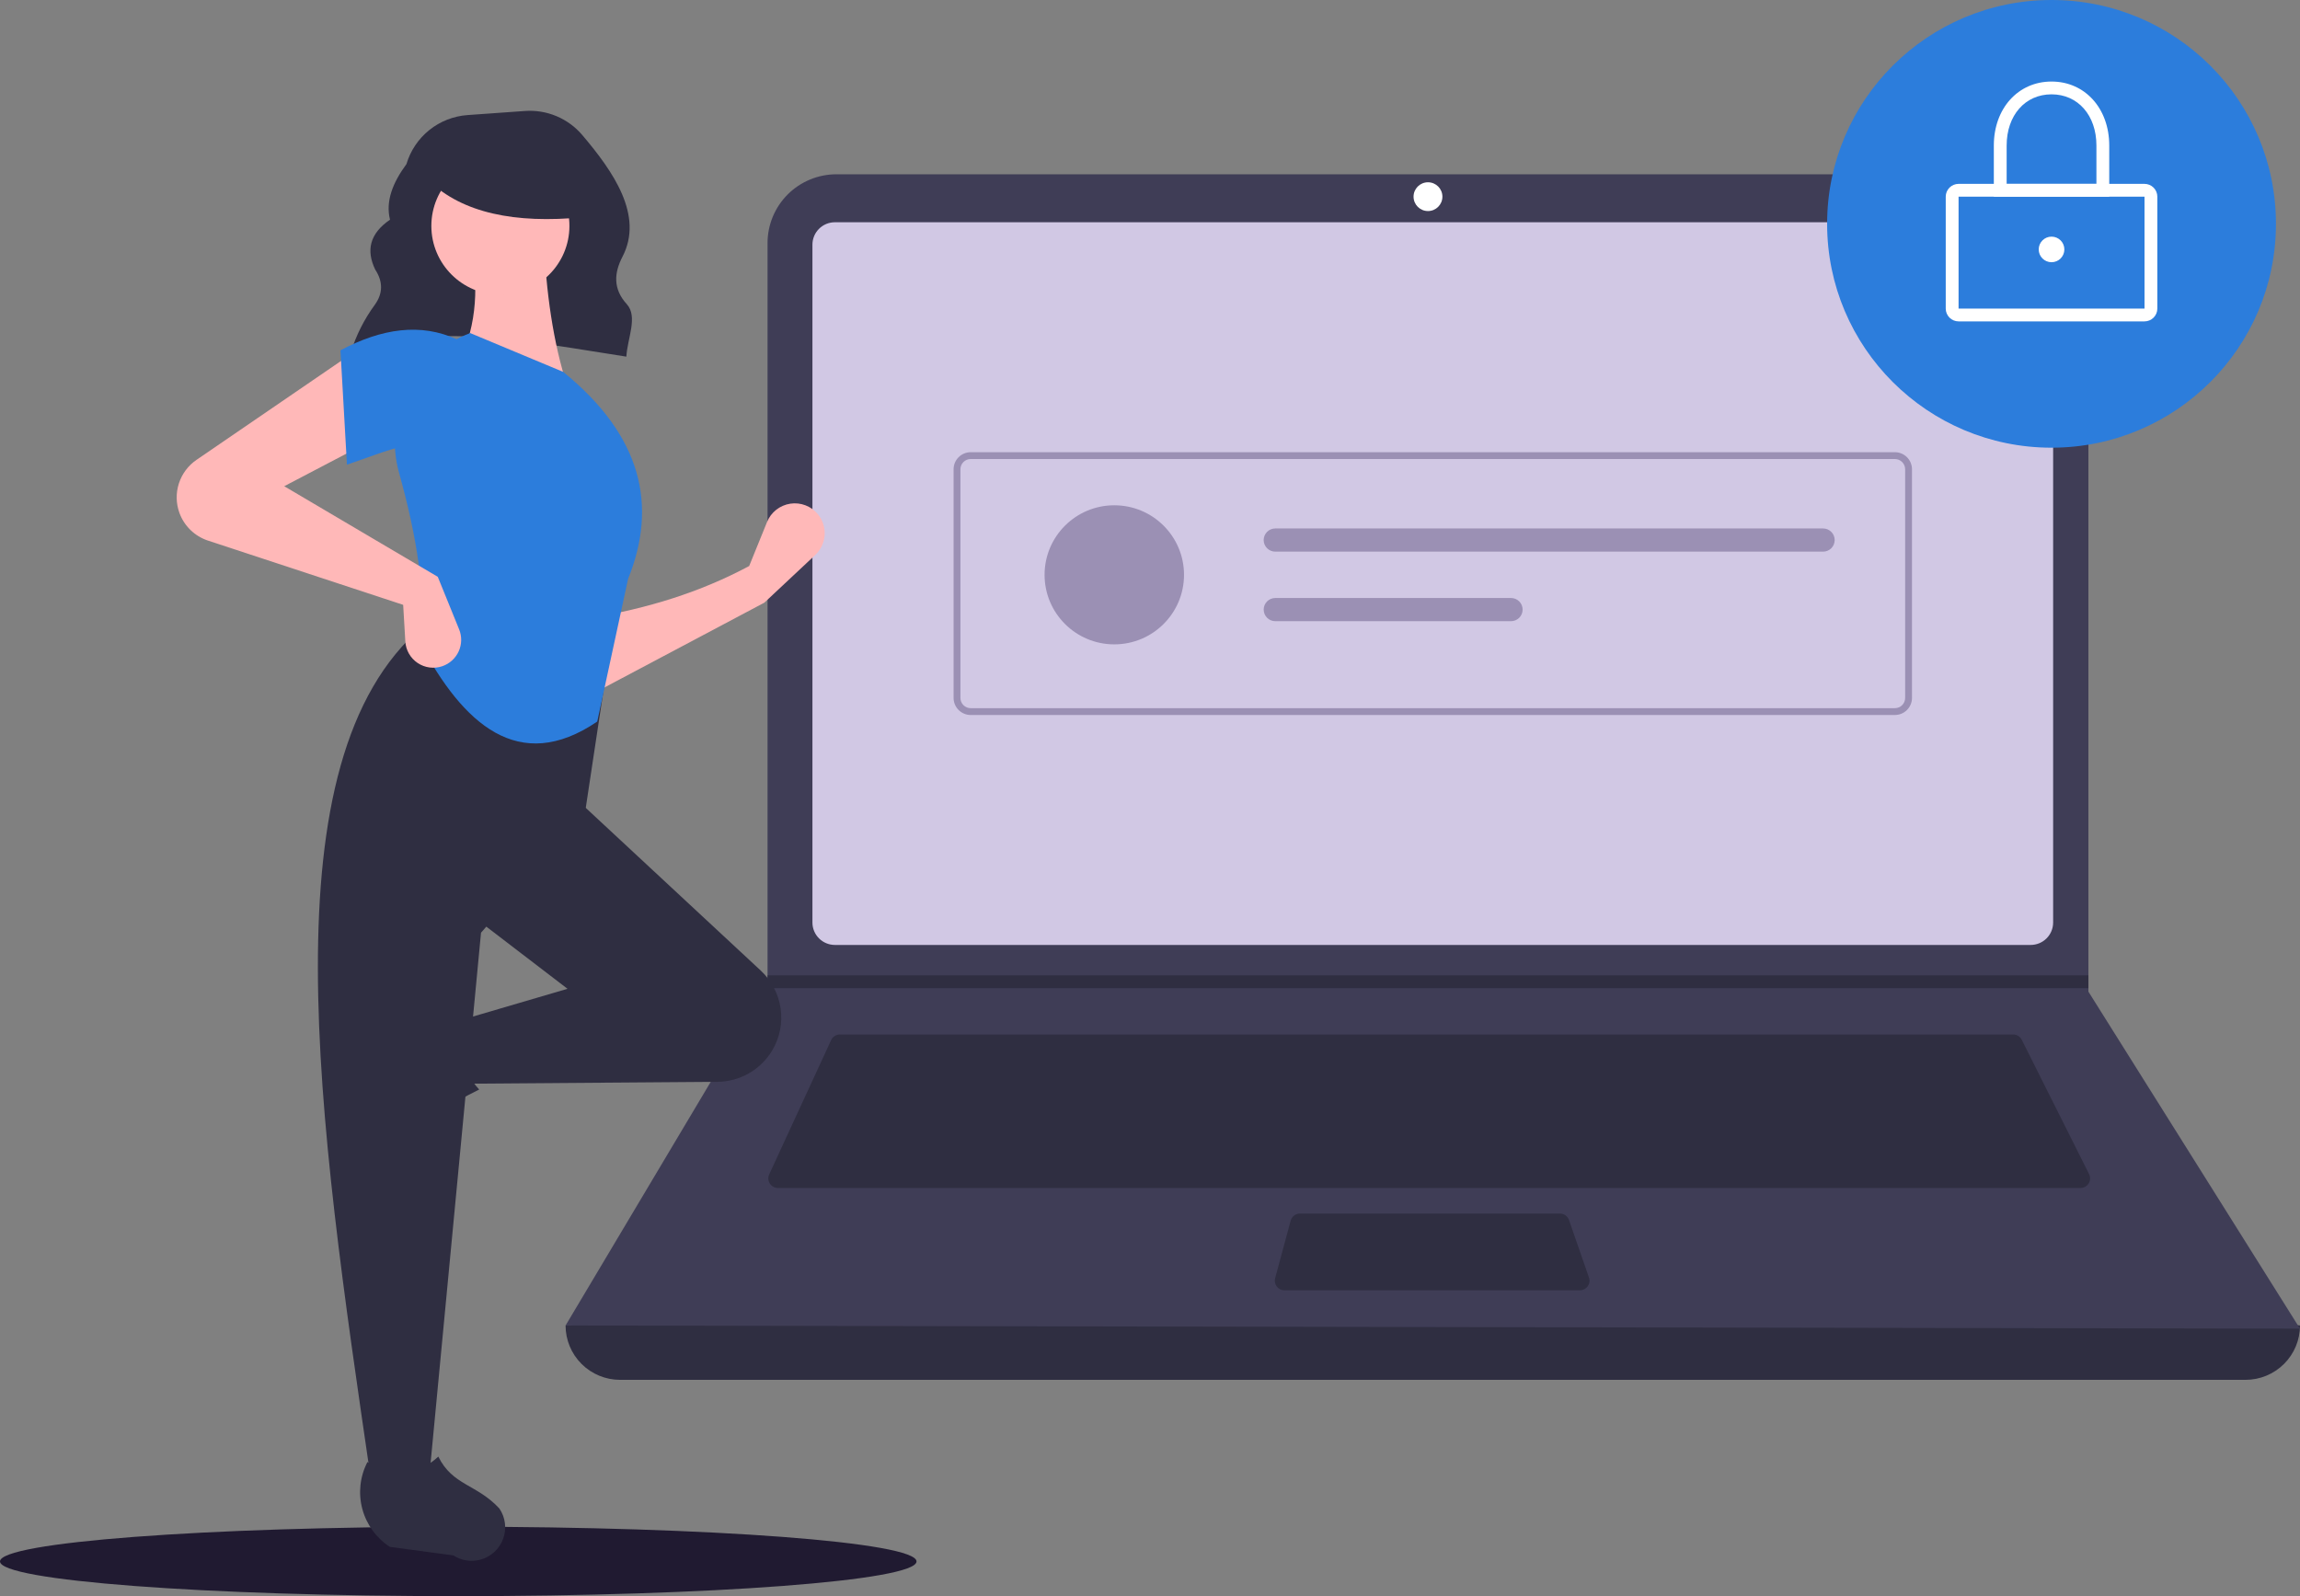 <svg width="657" height="456" viewBox="0 0 657 456" fill="none" xmlns="http://www.w3.org/2000/svg">
<rect x="0" y="0" width="657" height="456" fill="#808080" stroke="none"/>
<g clip-path="url(#clip0_4878_133425)">
<path d="M130.903 456C203.199 456 261.806 451.56 261.806 446.082C261.806 440.605 203.199 436.164 130.903 436.164C58.607 436.164 0 440.605 0 446.082C0 451.56 58.607 456 130.903 456Z" fill="#201A31"/>
<path d="M100.06 101.178C122.841 91.512 151.215 97.636 178.925 101.887C179.183 96.74 182.309 90.475 179.035 86.884C175.057 82.521 175.423 77.937 177.817 73.326C183.938 61.536 175.168 48.992 166.314 38.56C164.318 36.215 161.796 34.371 158.952 33.181C156.108 31.99 153.023 31.485 149.946 31.707L133.544 32.876C129.553 33.16 125.744 34.654 122.627 37.157C119.51 39.66 117.233 43.053 116.102 46.882C112.185 52.196 110.089 57.494 111.409 62.766C105.543 66.765 104.557 71.593 107.193 77.035C109.428 80.461 109.405 83.797 107.091 87.04C104.053 91.174 101.727 95.785 100.206 100.682L100.06 101.178Z" fill="#2F2E41"/>
<path d="M641.432 394.205H177.126C172.997 394.205 169.037 392.568 166.117 389.656C163.198 386.743 161.557 382.793 161.557 378.674C329.868 359.16 495.016 359.16 657 378.674C657 382.793 655.36 386.743 652.44 389.656C649.52 392.568 645.561 394.205 641.432 394.205Z" fill="#2F2E41"/>
<path d="M657 379.588L161.557 378.674L218.977 282.293L219.252 281.836V69.422C219.252 66.844 219.761 64.291 220.75 61.909C221.739 59.527 223.188 57.362 225.016 55.539C226.843 53.716 229.013 52.27 231.401 51.284C233.789 50.297 236.348 49.789 238.932 49.79H576.877C579.462 49.789 582.021 50.297 584.409 51.284C586.797 52.27 588.966 53.716 590.794 55.539C592.622 57.362 594.071 59.527 595.06 61.909C596.049 64.291 596.558 66.844 596.558 69.422V283.298L657 379.588Z" fill="#3F3D56"/>
<path d="M238.484 63.493C236.784 63.495 235.155 64.169 233.953 65.368C232.751 66.567 232.075 68.192 232.073 69.888V263.564C232.075 265.26 232.751 266.885 233.953 268.084C235.155 269.283 236.784 269.957 238.484 269.959H580.074C581.773 269.957 583.402 269.283 584.604 268.084C585.806 266.885 586.482 265.26 586.484 263.564V69.888C586.482 68.192 585.806 66.567 584.604 65.368C583.403 64.169 581.773 63.495 580.074 63.493H238.484Z" fill="#D1C8E4"/>
<path d="M239.915 295.539C239.39 295.54 238.876 295.691 238.434 295.973C237.991 296.256 237.639 296.659 237.419 297.135L219.726 335.504C219.534 335.922 219.449 336.381 219.481 336.84C219.513 337.298 219.66 337.741 219.909 338.128C220.157 338.515 220.499 338.834 220.903 339.054C221.308 339.275 221.761 339.391 222.222 339.391H594.294C594.763 339.391 595.223 339.271 595.632 339.044C596.041 338.816 596.385 338.488 596.631 338.091C596.877 337.693 597.018 337.24 597.039 336.773C597.06 336.306 596.961 335.842 596.751 335.424L577.519 297.054C577.293 296.598 576.942 296.214 576.508 295.947C576.074 295.679 575.573 295.538 575.063 295.539H239.915Z" fill="#2F2E41"/>
<path d="M407.905 60.296C410.181 60.296 412.026 58.455 412.026 56.184C412.026 53.914 410.181 52.074 407.905 52.074C405.629 52.074 403.784 53.914 403.784 56.184C403.784 58.455 405.629 60.296 407.905 60.296Z" fill="white"/>
<path d="M371.333 346.699C370.729 346.7 370.143 346.899 369.663 347.265C369.184 347.632 368.839 348.146 368.681 348.727L364.243 365.171C364.133 365.578 364.118 366.003 364.2 366.416C364.282 366.829 364.458 367.217 364.715 367.551C364.971 367.885 365.301 368.156 365.679 368.342C366.057 368.528 366.474 368.625 366.895 368.625H451.298C451.736 368.625 452.167 368.52 452.557 368.32C452.946 368.12 453.282 367.83 453.536 367.474C453.79 367.118 453.955 366.706 454.017 366.274C454.079 365.841 454.037 365.4 453.893 364.988L448.187 348.543C448 348.005 447.65 347.538 447.184 347.208C446.719 346.877 446.162 346.699 445.591 346.699H371.333Z" fill="#2F2E41"/>
<path d="M596.558 278.638V282.292H218.977L219.261 281.836V278.638H596.558Z" fill="#2F2E41"/>
<path d="M586.026 127.9C621.431 127.9 650.132 99.268 650.132 63.95C650.132 28.631 621.431 0 586.026 0C550.622 0 521.921 28.631 521.921 63.95C521.921 99.268 550.622 127.9 586.026 127.9Z" fill="#2C7DDC"/>
<path d="M612.584 91.814H559.468C558.497 91.813 557.566 91.427 556.879 90.742C556.192 90.057 555.806 89.128 555.805 88.159V56.184C555.806 55.216 556.192 54.287 556.879 53.602C557.566 52.917 558.497 52.531 559.468 52.53H612.584C613.555 52.531 614.487 52.917 615.173 53.602C615.86 54.287 616.246 55.216 616.247 56.184V88.159C616.246 89.128 615.86 90.057 615.173 90.742C614.487 91.427 613.555 91.813 612.584 91.814ZM559.468 56.185V88.159H612.587L612.584 56.184L559.468 56.185Z" fill="white"/>
<path d="M602.51 56.184H569.542V41.567C569.542 30.98 576.475 23.296 586.026 23.296C595.578 23.296 602.51 30.98 602.51 41.567L602.51 56.184ZM573.205 52.53H598.847V41.567C598.847 32.961 593.575 26.95 586.026 26.95C578.477 26.95 573.205 32.961 573.205 41.567L573.205 52.53Z" fill="white"/>
<path d="M586.026 74.912C588.049 74.912 589.689 73.276 589.689 71.258C589.689 69.24 588.049 67.604 586.026 67.604C584.003 67.604 582.363 69.24 582.363 71.258C582.363 73.276 584.003 74.912 586.026 74.912Z" fill="white"/>
<path d="M541.275 204.266H277.282C275.986 204.265 274.744 203.75 273.827 202.836C272.911 201.922 272.395 200.682 272.394 199.389V134.063C272.395 132.77 272.911 131.53 273.827 130.616C274.744 129.702 275.986 129.188 277.282 129.186H541.275C542.571 129.188 543.814 129.702 544.73 130.616C545.647 131.53 546.162 132.77 546.164 134.063V199.389C546.162 200.682 545.647 201.922 544.73 202.836C543.814 203.75 542.571 204.265 541.275 204.266ZM277.282 131.137C276.505 131.138 275.759 131.446 275.209 131.995C274.659 132.543 274.35 133.287 274.349 134.063V199.389C274.35 200.165 274.659 200.909 275.209 201.458C275.759 202.006 276.505 202.315 277.282 202.316H541.275C542.053 202.315 542.798 202.006 543.348 201.458C543.898 200.909 544.208 200.165 544.208 199.389V134.063C544.208 133.287 543.898 132.543 543.348 131.995C542.798 131.446 542.053 131.138 541.275 131.137L277.282 131.137Z" fill="#9B90B4"/>
<path d="M318.301 184.085C329.3 184.085 338.216 175.191 338.216 164.22C338.216 153.248 329.3 144.354 318.301 144.354C307.303 144.354 298.387 153.248 298.387 164.22C298.387 175.191 307.303 184.085 318.301 184.085Z" fill="#9B90B4"/>
<path d="M364.294 150.976C363.857 150.975 363.425 151.06 363.022 151.226C362.619 151.392 362.252 151.636 361.943 151.944C361.635 152.251 361.39 152.616 361.223 153.018C361.055 153.42 360.969 153.851 360.969 154.287C360.969 154.722 361.055 155.153 361.223 155.555C361.39 155.957 361.635 156.322 361.943 156.63C362.252 156.937 362.619 157.181 363.022 157.347C363.425 157.513 363.857 157.598 364.294 157.598H520.762C521.642 157.598 522.487 157.249 523.109 156.628C523.731 156.007 524.081 155.165 524.081 154.287C524.081 153.408 523.731 152.566 523.109 151.945C522.487 151.324 521.642 150.976 520.762 150.976H364.294Z" fill="#9B90B4"/>
<path d="M364.294 170.842C363.413 170.842 362.569 171.19 361.947 171.811C361.324 172.432 360.975 173.274 360.975 174.153C360.975 175.031 361.324 175.873 361.947 176.494C362.569 177.115 363.413 177.464 364.294 177.464H431.622C432.503 177.464 433.347 177.115 433.969 176.494C434.592 175.873 434.941 175.031 434.941 174.153C434.941 173.274 434.592 172.432 433.969 171.811C433.347 171.19 432.503 170.842 431.622 170.842H364.294Z" fill="#9B90B4"/>
<path d="M218.328 172.181L169.527 198.063L168.909 176.495C184.837 173.842 199.991 169.224 214.004 161.705L219.108 149.126C219.664 147.755 220.568 146.552 221.731 145.635C222.894 144.718 224.276 144.119 225.741 143.896C227.206 143.672 228.705 143.833 230.089 144.362C231.473 144.891 232.696 145.77 233.637 146.913C235.013 148.584 235.701 150.716 235.562 152.875C235.422 155.034 234.465 157.059 232.884 158.54L218.328 172.181Z" fill="#FFB8B8"/>
<path d="M99.087 321.614C98.731 320.312 98.655 318.949 98.865 317.615C99.075 316.281 99.566 315.007 100.304 313.876L111.025 297.463C113.56 293.581 117.451 290.778 121.942 289.596C126.432 288.414 131.203 288.938 135.329 291.067C130.823 298.717 131.451 305.429 136.885 311.261C128.45 315.369 120.654 320.67 113.74 327.001C112.477 327.86 111.027 328.405 109.511 328.592C107.995 328.778 106.456 328.6 105.022 328.073C103.589 327.546 102.302 326.685 101.27 325.561C100.237 324.438 99.489 323.085 99.087 321.614Z" fill="#2F2E41"/>
<path d="M220.55 300.155C218.928 302.852 216.638 305.088 213.9 306.648C211.163 308.208 208.069 309.04 204.916 309.064L133.698 309.602L130.609 291.731L162.114 282.487L135.551 262.152L164.585 228.259L217.319 277.289C220.401 280.155 222.403 283.99 222.992 288.151C223.58 292.313 222.718 296.551 220.55 300.155Z" fill="#2F2E41"/>
<path d="M122.579 422.373H105.9C90.925 319.973 75.681 217.287 120.725 178.959L173.851 187.587L167.056 232.572L137.404 266.465L122.579 422.373Z" fill="#2F2E41"/>
<path d="M137.24 445.57C135.935 445.925 134.568 446.001 133.231 445.791C131.894 445.582 130.617 445.093 129.483 444.356L111.373 441.928C107.482 439.398 104.671 435.517 103.486 431.038C102.301 426.558 102.826 421.798 104.96 417.683C112.629 422.177 119.357 421.55 125.203 416.13C129.334 424.45 136.14 423.943 142.64 430.953C143.501 432.212 144.047 433.658 144.234 435.171C144.421 436.683 144.243 438.219 143.715 439.649C143.186 441.079 142.323 442.362 141.197 443.392C140.071 444.422 138.714 445.169 137.24 445.57Z" fill="#2F2E41"/>
<path d="M162.114 110.557L131.227 103.162C136.357 92.688 136.779 81.032 134.316 68.653L155.319 68.037C155.977 83.431 157.968 97.812 162.114 110.557Z" fill="#FFB8B8"/>
<path d="M170.603 206.141C148.118 221.426 132.231 206.664 120.108 183.889C121.792 169.953 119.065 153.276 114.013 135.154C111.766 127.162 112.605 118.619 116.364 111.213C120.122 103.807 126.528 98.076 134.316 95.151L160.878 106.244C183.433 124.584 187.872 144.45 179.41 165.402L170.603 206.141Z" fill="#2C7DDC"/>
<path d="M105.9 125.963L81.19 138.904L125.05 164.786L131.152 179.803C131.56 180.805 131.758 181.88 131.736 182.961C131.713 184.042 131.47 185.108 131.021 186.092C130.572 187.077 129.927 187.96 129.125 188.688C128.323 189.415 127.381 189.972 126.356 190.325C125.191 190.726 123.949 190.852 122.727 190.694C121.504 190.536 120.335 190.098 119.311 189.414C118.287 188.73 117.436 187.818 116.824 186.751C116.212 185.684 115.855 184.49 115.783 183.263L115.166 172.797L59.421 154.446C57.543 153.828 55.831 152.791 54.413 151.415C52.996 150.039 51.912 148.359 51.242 146.502C50.265 143.796 50.216 140.844 51.1 138.107C51.985 135.37 53.755 133.002 56.132 131.375L100.958 100.698L105.9 125.963Z" fill="#FFB8B8"/>
<path d="M130.609 128.428C120.304 123.923 110.933 128.817 99.105 132.742L97.252 100.081C108.996 93.837 120.194 92.153 130.609 97L130.609 128.428Z" fill="#2C7DDC"/>
<path d="M142.937 84.215C153.828 84.215 162.657 75.407 162.657 64.543C162.657 53.678 153.828 44.87 142.937 44.87C132.046 44.87 123.217 53.678 123.217 64.543C123.217 75.407 132.046 84.215 142.937 84.215Z" fill="#FFB8B8"/>
<path d="M166.528 62.06C147.004 63.968 132.126 60.783 122.618 51.713V44.408H164.871L166.528 62.06Z" fill="#2F2E41"/>
</g>
<defs>
<clipPath id="clip0_4878_133425">
<rect width="657" height="456" fill="white"/>
</clipPath>
</defs>
</svg>
